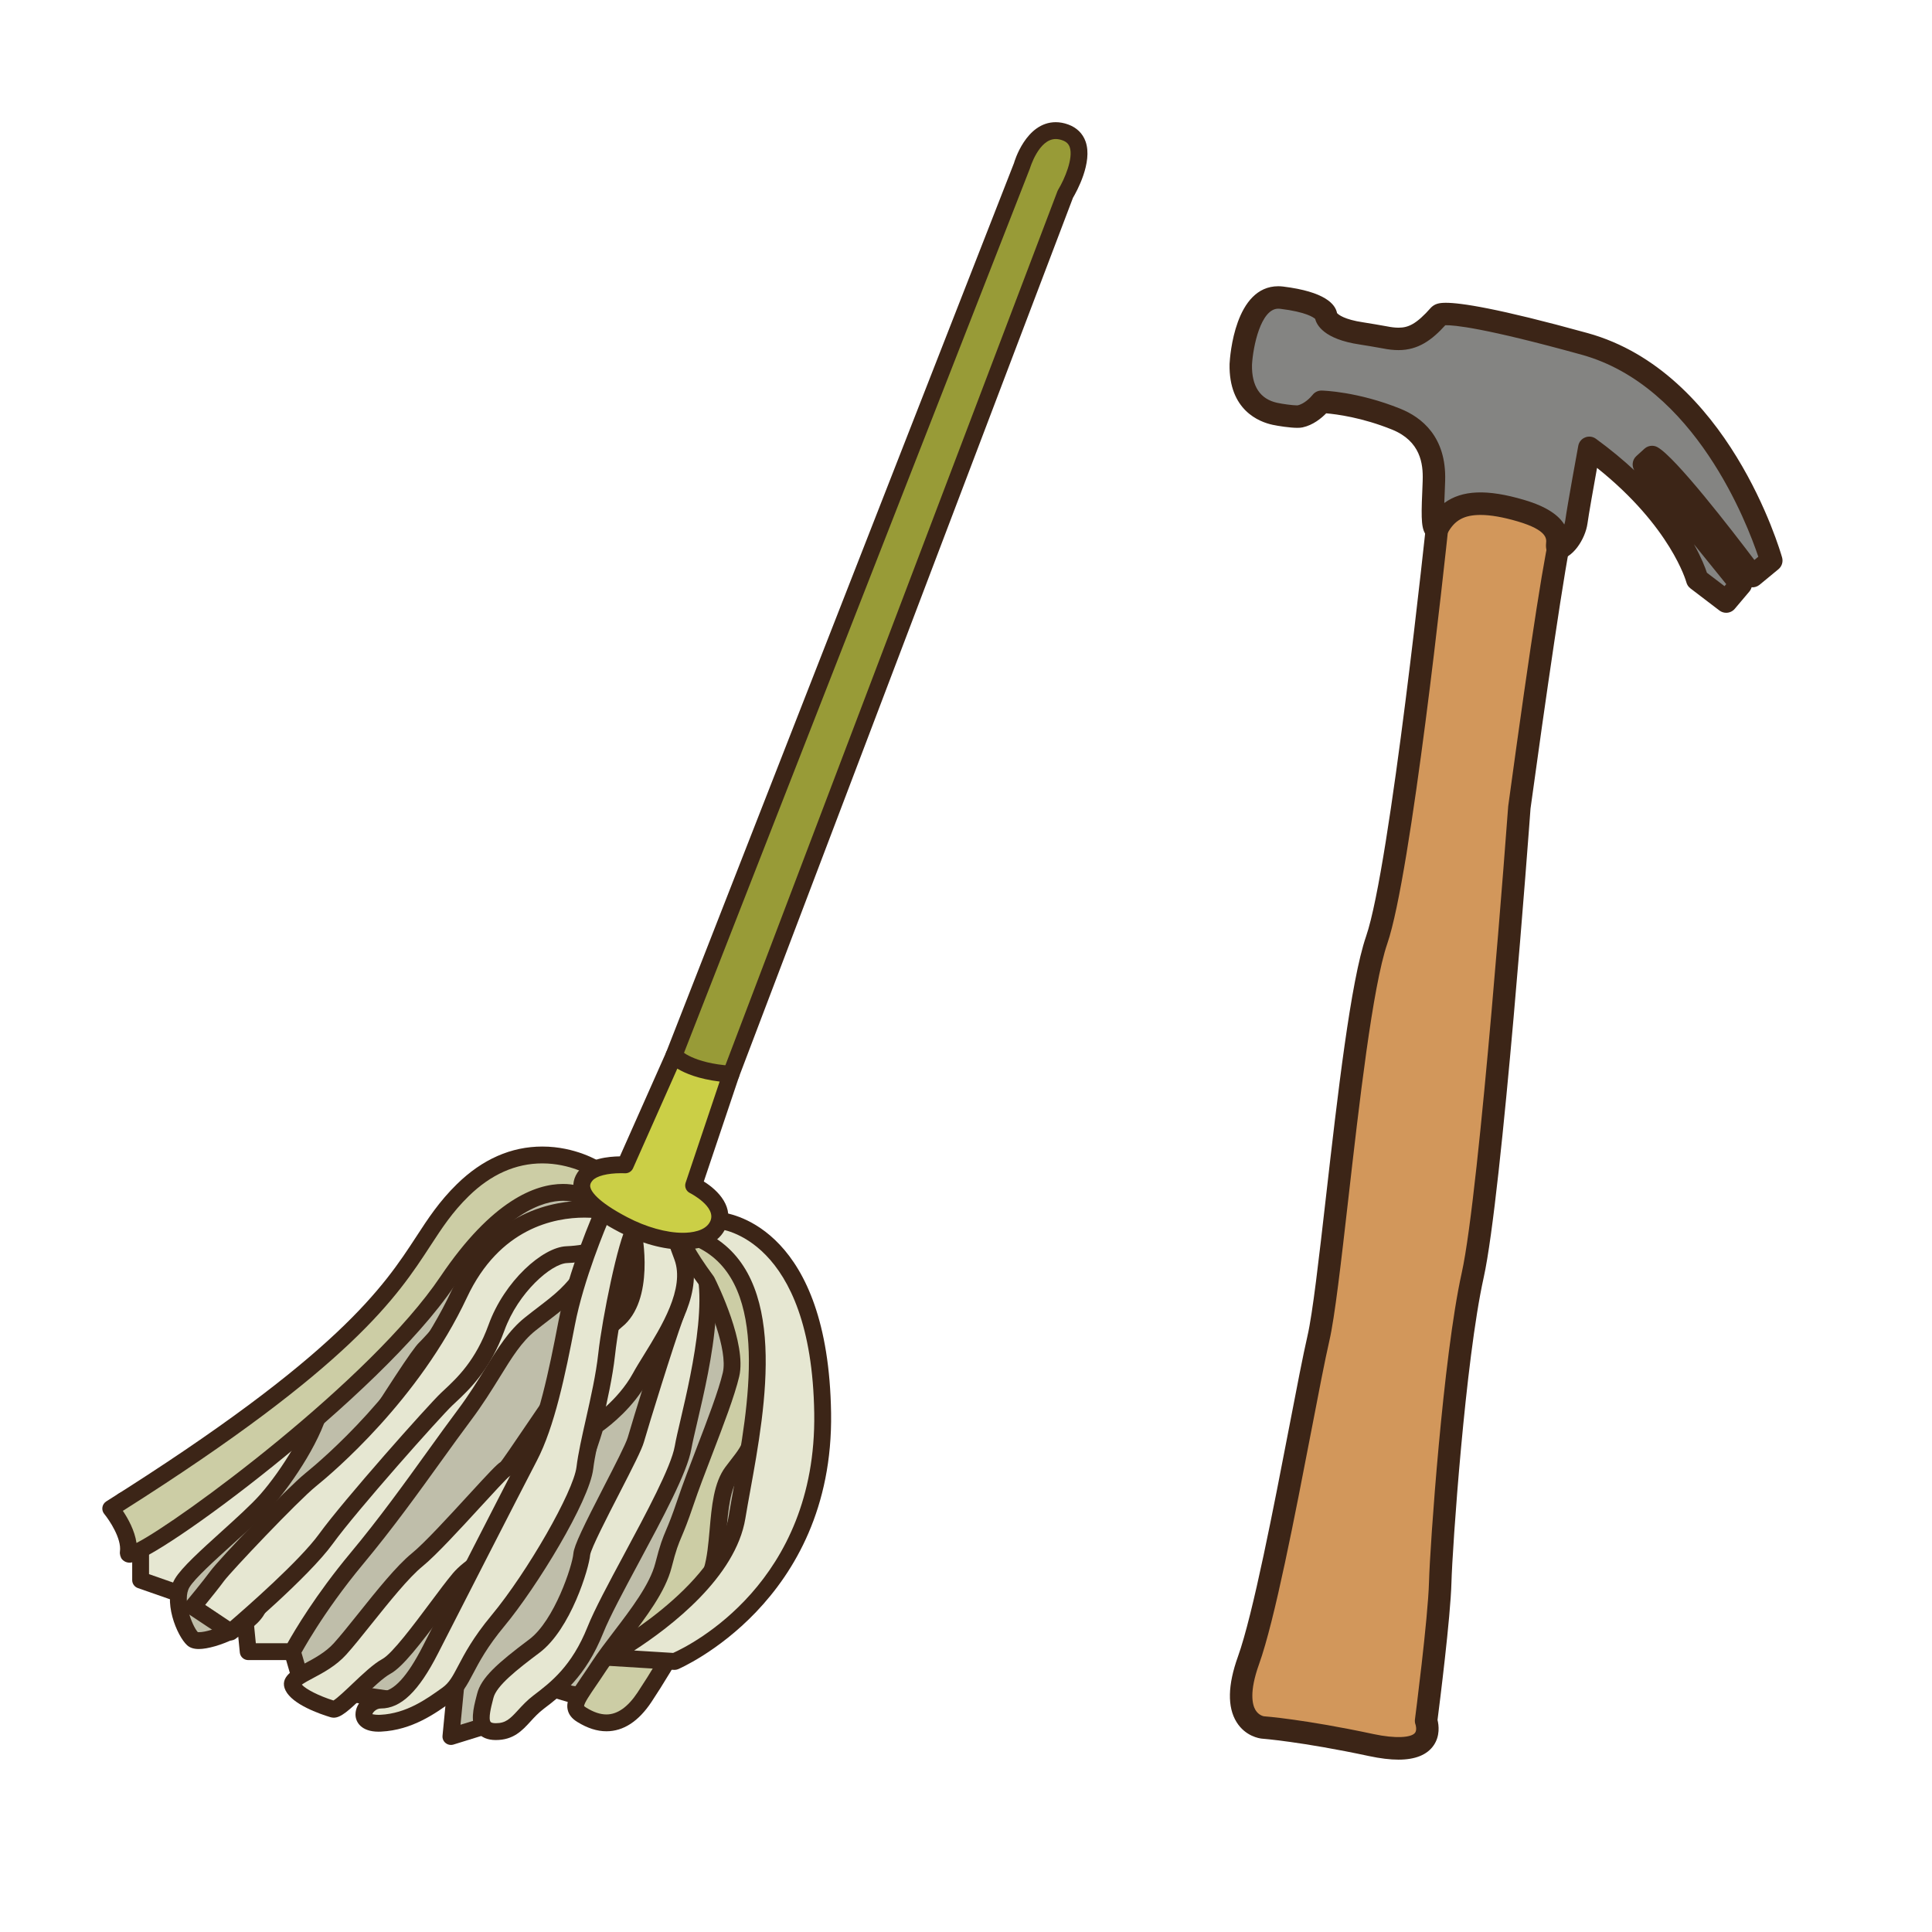 <?xml version="1.0" encoding="utf-8"?>
<!-- Generator: Adobe Illustrator 16.0.0, SVG Export Plug-In . SVG Version: 6.00 Build 0)  -->
<!DOCTYPE svg PUBLIC "-//W3C//DTD SVG 1.1//EN" "http://www.w3.org/Graphics/SVG/1.1/DTD/svg11.dtd">
<svg version="1.1" id="Layer_1" xmlns="http://www.w3.org/2000/svg" xmlns:xlink="http://www.w3.org/1999/xlink" x="0px" y="0px"
	 width="500px" height="500px" viewBox="0 0 500 500" enable-background="new 0 0 500 500" xml:space="preserve">
<g id="Layer_1_copy_49">
	<g>
		<g>
			<g>
				<path fill="#BFBEAA" d="M75.686,427.447l1.829,6.312l14.046,4.67l12.061,1.722l14.33-3.733l-1.258,12.997l11.435-3.546
					l9.442-10.436l10.165,2.996l7.44,1.001l15.609-16.164l27.592-18.327l4.179-53.551l-4.357-20.513l-21.963-17.351l-31.77-0.59
					l-45.745,50.679C98.721,363.615,71.526,403.664,75.686,427.447z"/>
				<path fill="#3C2517" d="M116.693,451.587c-0.496,0-0.982-0.171-1.374-0.491c-0.567-0.453-0.865-1.172-0.794-1.89l0.955-9.889
					l-11.306,2.938c-0.278,0.076-0.567,0.096-0.855,0.048l-12.065-1.72c-0.128-0.019-0.255-0.047-0.379-0.085l-14.05-4.67
					c-0.678-0.229-1.201-0.775-1.399-1.456l-1.834-6.323c-4.312-24.596,22.197-63.991,23.328-65.655
					c0.056-0.086,0.117-0.162,0.185-0.236l45.745-50.682c0.421-0.47,1.024-0.729,1.654-0.721l31.77,0.594
					c0.478,0.008,0.935,0.172,1.308,0.467l21.964,17.349c0.398,0.313,0.676,0.763,0.785,1.258l4.353,20.513
					c0.043,0.203,0.061,0.412,0.043,0.623l-4.173,53.551c-0.053,0.662-0.411,1.275-0.969,1.646L172.19,424.96l-15.446,15.984
					c-0.487,0.491-1.172,0.746-1.857,0.642l-7.443-1.001c-0.109-0.01-0.218-0.039-0.326-0.066l-8.853-2.607l-8.517,9.422
					c-0.265,0.285-0.601,0.504-0.974,0.617l-11.438,3.545C117.124,451.559,116.907,451.587,116.693,451.587z M117.951,434.243
					c0.511,0,1.013,0.179,1.413,0.521c0.54,0.463,0.824,1.152,0.756,1.861l-0.944,9.736l7.742-2.393l9.037-10
					c0.557-0.625,1.425-0.861,2.229-0.625l10.005,2.949l6.186,0.832l14.848-15.368c0.108-0.114,0.229-0.21,0.357-0.304
					l26.713-17.743l4.064-52.179l-4.13-19.436l-20.767-16.404l-30.041-0.562l-44.976,49.836c-1.623,2.43-26.46,40.098-22.613,62.104
					l1.456,4.988l12.773,4.244l11.438,1.638l13.9-3.633C117.583,434.26,117.767,434.243,117.951,434.243z"/>
			</g>
			<g>
				<path fill="#E6E7D2" d="M31.892,388.37l4.5,12.81v7.75l9.873,3.45l17.217,7.468l0.751,7.601h11.453
					c0,0,5.794-11.068,16.683-24.144c10.895-13.072,20.148-26.861,27.777-37.033c7.622-10.162,10.708-18.512,17.06-23.597
					c6.353-5.081,9.804-6.896,14.521-13.796c4.72-6.896,12.439-10.874-3.444-13.129c-15.892-2.255-33.401,8.229-33.401,8.229
					L66.413,373.17C66.413,373.17,38.758,386.318,31.892,388.37z"/>
				<path fill="#3C2517" d="M75.686,429.63H64.232c-1.12,0-2.059-0.861-2.168-1.968l-0.624-6.331l-16.046-6.949l-9.722-3.393
					c-0.875-0.312-1.46-1.136-1.46-2.062v-7.373l-4.377-12.468c-0.198-0.558-0.156-1.182,0.114-1.711
					c0.268-0.53,0.746-0.927,1.317-1.096c6.219-1.854,30.653-13.396,33.864-14.919l48.192-48.913
					c0.127-0.132,0.28-0.245,0.436-0.339c0.601-0.364,14.968-8.857,29.859-8.857c1.711,0,3.376,0.114,4.968,0.34
					c7.042,0.998,10.162,2.373,11.136,4.902c1.048,2.755-1.102,5.316-3.384,8.027c-0.955,1.141-1.942,2.312-2.812,3.588
					c-3.96,5.791-7.109,8.201-11.466,11.543c-1.073,0.82-2.222,1.705-3.492,2.721c-3.569,2.852-6.065,6.887-9.217,12.001
					c-2.075,3.347-4.415,7.134-7.469,11.21c-2.373,3.164-4.905,6.682-7.594,10.415c-5.956,8.281-12.709,17.647-20.248,26.703
					c-10.596,12.715-16.371,23.642-16.428,23.754C77.24,429.175,76.498,429.63,75.686,429.63z M66.209,425.272h8.186
					c1.792-3.214,7.302-12.563,16.302-23.365c7.438-8.925,14.14-18.234,20.053-26.449c2.712-3.761,5.26-7.308,7.651-10.492
					c2.935-3.913,5.223-7.61,7.24-10.883c3.247-5.251,6.05-9.787,10.204-13.108c1.296-1.037,2.472-1.938,3.564-2.774
					c4.182-3.209,6.951-5.332,10.521-10.55c0.993-1.45,2.098-2.767,3.071-3.928c1.04-1.232,2.614-3.109,2.628-3.757
					c-0.043,0-0.931-1.102-7.656-2.062c-1.385-0.193-2.851-0.293-4.354-0.293c-12.704,0-25.536,7.048-27.396,8.105l-48.261,48.984
					c-0.179,0.18-0.387,0.33-0.614,0.434c-1.04,0.501-23.546,11.184-32.678,14.577l3.776,10.747
					c0.085,0.236,0.123,0.475,0.123,0.721v6.209l8.413,2.938l17.364,7.518c0.728,0.311,1.225,1.002,1.305,1.786L66.209,425.272z"/>
			</g>
			<g>
				<path fill="#E6E7D2" d="M171.491,320.65c0,0,6.011,12.406,3.289,19.847c-2.724,7.442-9.037,27.958-10.238,32.125
					c-1.196,4.178-13.711,26.202-13.988,29.625c-0.28,3.421-4.996,18.3-12.261,23.744c-7.26,5.454-11.797,9.265-12.704,12.894
					c-0.908,3.63-2.723,9.254,2.723,9.254s6.532-4.169,11.074-7.619c4.535-3.449,10.344-7.808,14.702-18.696
					c4.357-10.898,21.056-37.763,22.69-47.195c1.631-9.442,12.524-44.358,1.631-53.405
					C167.521,312.18,173.466,316.052,171.491,320.65z"/>
				<path fill="#3C2517" d="M128.312,450.321c-2.136,0-3.744-0.682-4.783-2.022c-1.956-2.523-1.001-6.247-0.232-9.244l0.18-0.699
					c1.035-4.15,5.186-7.854,13.514-14.104c6.488-4.867,11.144-19.074,11.395-22.185c0.175-2.099,2.685-7.184,7.982-17.485
					c2.632-5.106,5.611-10.909,6.088-12.554c1.304-4.547,7.581-24.899,10.283-32.278c1.971-5.397-1.645-14.931-3.208-18.149
					c-0.275-0.565-0.289-1.229-0.043-1.809c0.449-1.036,0.236-2.076,0.076-2.837c-0.146-0.699-0.346-1.659,0.373-2.546
					c0.416-0.512,1.104-0.838,1.762-0.838c1.04,0,1.509,0.396,4.112,2.613c0.973,0.832,2.273,1.934,3.99,3.365
					c10.043,8.338,4.145,33.555,0.623,48.629c-0.657,2.809-1.225,5.238-1.503,6.817c-1.04,6.039-7.425,17.911-13.593,29.396
					c-3.871,7.213-7.529,14.019-9.216,18.233c-4.547,11.372-10.767,16.098-15.309,19.548c-1.465,1.114-2.5,2.24-3.502,3.338
					C135.135,447.873,132.897,450.321,128.312,450.321z M173.835,320.537c1.351,3.044,5.596,13.588,2.99,20.71
					c-2.67,7.294-8.89,27.462-10.188,31.979c-0.554,1.928-2.779,6.322-6.395,13.347c-2.912,5.663-7.308,14.208-7.516,15.862
					c-0.277,3.363-4.999,19.207-13.124,25.304c-5.828,4.367-11.122,8.547-11.9,11.675l-0.184,0.729
					c-0.389,1.501-1.197,4.649-0.544,5.491c0.155,0.208,0.656,0.331,1.337,0.331c2.551,0,3.677-1.105,5.775-3.395
					c1.083-1.183,2.306-2.515,3.979-3.79c4.465-3.395,9.901-7.524,14-17.771c1.776-4.44,5.491-11.353,9.424-18.676
					c5.729-10.664,12.217-22.744,13.143-28.084c0.293-1.692,0.847-4.063,1.551-7.062c2.854-12.229,8.806-37.67,0.836-44.289
					c-1.246-1.033-2.278-1.902-3.12-2.616C173.878,320.366,173.856,320.452,173.835,320.537z"/>
			</g>
			<g>
				<path fill="#E6E7D2" d="M163.877,318.793c0,0,3.474,16.801-4.339,22.975c-7.812,6.172-27.053,37.396-28.868,38.481
					c-1.813,1.089-16.881,18.698-22.69,23.414c-5.809,4.728-14.883,17.431-19.968,23.055c-5.082,5.633-13.611,6.9-12.161,9.802
					c1.45,2.911,8.53,5.268,10.346,5.813c1.815,0.538,9.438-8.715,13.796-11.078c4.357-2.353,13.979-16.873,18.882-22.687
					c4.9-5.813,18.204-10.653,23.956-15.614c5.757-4.953,11.258-23.962,11.258-23.962s7.439-4.897,11.618-12.521
					c4.172-7.623,14.703-20.877,10.888-31.223c-3.809-10.346-3.809-10.346-3.809-10.346S163.11,309.973,163.877,318.793z"/>
				<path fill="#3C2517" d="M86.367,444.538L86.367,444.538c-0.214,0-0.592-0.057-0.795-0.114c-2.902-0.88-9.854-3.29-11.669-6.929
					c-1.715-3.434,2.014-5.417,5.011-7.017c2.381-1.273,5.344-2.853,7.48-5.217c1.73-1.917,3.982-4.734,6.376-7.722
					c4.626-5.785,9.872-12.347,13.838-15.56c3.205-2.609,9.557-9.527,14.651-15.086c5.364-5.842,7.33-7.939,8.29-8.519
					c0.486-0.509,3.53-4.989,6.479-9.338c7.108-10.457,16.84-24.777,22.161-28.981c5.524-4.365,4.438-16.516,3.554-20.824
					c-0.26-2.805,0.251-4.785,1.479-6.121c0.737-0.805,2.104-1.762,4.434-1.762c2.874,0,5.79,1.447,6.115,1.61
					c0.488,0.245,0.865,0.675,1.054,1.19l3.811,10.345c3.474,9.409-3.281,20.343-8.215,28.319c-1.062,1.722-2.045,3.31-2.808,4.703
					c-3.681,6.719-9.646,11.379-11.655,12.824c-1.189,3.961-6.109,19.443-11.701,24.266c-2.666,2.297-6.617,4.441-10.795,6.72
					c-5.118,2.78-10.413,5.653-12.927,8.641c-1.517,1.806-3.549,4.527-5.699,7.41c-6.098,8.177-10.658,14.094-13.806,15.796
					c-1.79,0.973-4.504,3.554-6.9,5.822C90.204,442.741,88.228,444.538,86.367,444.538z M78.11,435.983
					c1.119,1.236,4.45,2.919,8.19,4.102c1.015-0.614,3.283-2.771,4.829-4.244c2.719-2.581,5.525-5.247,7.827-6.494
					c2.553-1.381,8.233-9.009,12.387-14.566c2.194-2.939,4.265-5.718,5.861-7.616c3.044-3.611,8.704-6.693,14.174-9.663
					c3.97-2.163,7.722-4.194,10.028-6.188c4.311-3.715,9.107-17.811,10.587-22.922c0.147-0.492,0.464-0.928,0.894-1.211
					c0.07-0.048,7.053-4.717,10.904-11.752c0.793-1.451,1.814-3.104,2.926-4.896c4.461-7.217,10.572-17.104,7.835-24.523
					l-3.497-9.49c-0.893-0.363-2.259-0.809-3.398-0.809c-0.412,0-0.96,0.062-1.219,0.35c-0.171,0.182-0.544,0.799-0.393,2.553
					c0.112,0.481,3.606,17.945-5.157,24.869c-4.791,3.785-14.699,18.369-21.254,28.01c-5.964,8.781-6.918,10.076-7.845,10.636
					c-0.695,0.501-4.211,4.338-7.321,7.722c-5.193,5.664-11.659,12.705-15.114,15.512c-3.605,2.931-8.69,9.293-13.183,14.896
					c-2.428,3.044-4.729,5.918-6.545,7.933c-2.646,2.931-5.983,4.706-8.668,6.134C79.989,434.839,78.737,435.51,78.11,435.983z"/>
			</g>
			<g>
				<path fill="#CCCDA5" d="M182.923,331.582c0,0,8.139,16.178,6.262,24.165c-1.88,7.979-8.411,23.049-11.772,33.039
					c-3.355,9.981-3.54,7.798-5.719,16.334c-2.18,8.534-11.616,18.338-16.697,26.136c-5.086,7.809-7.973,10.352-4.442,12.525
					c3.534,2.184,10.028,4.818,16.239-4.538c6.215-9.356,15.117-25.011,17.454-32.743c2.334-7.732,0.864-19.643,5.217-25.521
					c4.353-5.877,6.191-6.172,7.826-22.509c1.631-16.338,6.537-24.69,0-29.954c-6.537-5.261-13.796-12.703-16.338-11.619
					C178.409,317.989,170.375,314.5,182.923,331.582z"/>
				<path fill="#3C2517" d="M156.942,448.052L156.942,448.052c-2.433,0-4.9-0.794-7.528-2.41c-1.413-0.868-2.234-1.919-2.505-3.204
					c-0.51-2.409,1.073-4.726,3.705-8.563c0.756-1.104,1.616-2.362,2.553-3.799c1.626-2.496,3.625-5.114,5.743-7.884
					c4.347-5.7,9.282-12.155,10.676-17.61c1.266-4.962,1.913-6.494,2.807-8.621c0.677-1.597,1.513-3.592,2.955-7.874
					c1.317-3.902,3.142-8.668,4.904-13.261c2.799-7.288,5.691-14.829,6.812-19.58c1.374-5.849-3.79-18.076-6.003-22.522
					c-7.085-9.668-7.854-13.031-6.8-15.313c0.986-2.127,3.342-2.293,4.745-2.392c0.368-0.023,0.926-0.062,1.101-0.127
					c0.426-0.181,0.908-0.275,1.413-0.275c2.803,0,6.238,2.861,12.075,7.922c1.678,1.445,3.394,2.939,5.062,4.281
					c5.554,4.476,4.385,10.64,2.77,19.171c-0.695,3.653-1.479,7.793-1.971,12.694c-1.433,14.326-3.002,16.842-6.74,21.623
					c-0.464,0.598-0.966,1.238-1.502,1.967c-2.259,3.055-2.747,8.563-3.215,13.886c-0.33,3.78-0.676,7.694-1.668,10.976
					c-2.529,8.375-11.887,24.528-17.725,33.32C165.262,445.49,161.338,448.052,156.942,448.052z M151.172,441.541
					c0.014,0,0.142,0.15,0.525,0.387c1.924,1.19,3.639,1.77,5.245,1.77c2.841,0,5.544-1.909,8.035-5.653
					c6.593-9.925,15.033-25.049,17.184-32.177c0.861-2.844,1.169-6.36,1.499-10.085c0.519-5.927,1.062-12.062,4.055-16.097
					c0.563-0.768,1.083-1.438,1.57-2.054c3.071-3.94,4.475-5.737,5.836-19.379c0.511-5.096,1.313-9.335,2.023-13.077
					c1.592-8.408,2.155-12.242-1.22-14.966c-1.71-1.374-3.469-2.899-5.18-4.384c-3.044-2.633-7.605-6.59-9.137-6.844
					c-0.746,0.272-1.535,0.33-2.301,0.383c-0.298,0.023-0.728,0.053-1.04,0.1c0.138,0.889,1.082,3.576,6.413,10.827
					c0.071,0.099,0.138,0.203,0.19,0.312c0.868,1.729,8.436,17.127,6.436,25.641c-1.186,5.035-4.135,12.712-6.984,20.143
					c-1.833,4.762-3.559,9.271-4.844,13.09c-1.495,4.435-2.363,6.514-3.069,8.178c-0.855,2.021-1.417,3.354-2.603,8.005
					c-1.612,6.313-6.608,12.856-11.438,19.171c-2.064,2.712-4.016,5.264-5.55,7.618c-0.958,1.466-1.837,2.751-2.612,3.884
					C152.766,438.44,151.129,440.821,151.172,441.541L151.172,441.541z"/>
			</g>
			<g>
				<path fill="#BFBEAA" d="M156.989,306.73c0,0-13.068-11.432-26.863,3.994c-13.796,15.433-45.745,45.202-47.017,52.465
					c-1.27,7.258-8.709,18.877-14.159,25.049c-5.445,6.173-19.057,16.882-21.779,21.418c-2.728,4.537,0.725,12.706,2.723,14.52
					c1.995,1.815,14.519-2.76,16.883-8.007c2.358-5.245,12.883-21.938,14.339-23.214c1.451-1.268,25.777-41.021,28.862-43.928
					c3.087-2.902,26.685-30.676,31.767-30.858C146.825,317.989,162.619,316.719,156.989,306.73z"/>
				<path fill="#3C2517" d="M51.463,426.766L51.463,426.766c-1.323,0-2.315-0.321-3.034-0.974
					c-2.59-2.354-6.551-11.551-3.124-17.252c1.696-2.845,6.688-7.354,11.972-12.136c3.811-3.44,7.745-7.006,10.043-9.604
					c5.691-6.456,12.534-17.628,13.649-23.991c0.907-5.205,12.028-16.867,30.239-35.451c6.626-6.76,12.884-13.145,17.298-18.084
					c5.216-5.836,10.979-8.793,17.132-8.793c7.425,0,12.572,4.428,12.789,4.615c0.185,0.16,0.34,0.354,0.464,0.568
					c2.178,3.863,1.53,6.645,0.608,8.292c-2.721,4.854-11.115,6.153-17.675,6.392c-3.475,0.657-19.818,18.735-25.188,24.68
					c-2.638,2.916-4.381,4.845-5.169,5.588c-1.593,1.498-11.4,16.959-17.889,27.188c-8.664,13.657-10.312,16.164-11.026,16.797
					c-1.438,1.457-11.543,17.469-13.792,22.469C66.242,422.663,55.896,426.766,51.463,426.766z M51.185,422.389
					c0.07,0.011,0.159,0.02,0.278,0.02c3.517,0,11.816-3.782,13.327-7.127c2.274-5.057,12.988-22.299,14.888-23.963
					c0.657-0.775,5.738-8.78,10.22-15.851c10.024-15.794,16.73-26.28,18.587-28.024c0.657-0.618,2.634-2.809,4.926-5.338
					c17.529-19.396,24.656-25.982,28.252-26.114c7.364-0.261,12.742-1.858,14.037-4.165c0.198-0.35,0.771-1.375-0.416-3.668
					c-1.011-0.766-4.739-3.327-9.646-3.327c-4.858,0-9.529,2.478-13.891,7.351c-4.475,5.004-10.77,11.428-17.43,18.229
					c-11.948,12.193-28.315,28.896-29.062,33.148c-1.428,8.164-9.438,20.188-14.671,26.114c-2.457,2.79-6.489,6.438-10.389,9.964
					c-4.589,4.158-9.791,8.856-11.163,11.146C47.092,414.023,49.699,420.717,51.185,422.389z"/>
			</g>
			<g>
				<path fill="#CCCDA5" d="M154.088,302.507c0,0-17.426-11.022-34.308,5.495c-16.883,16.518-8.896,30.678-91.125,82.409
					c0,0,5.265,6.36,4.535,11.438c-0.727,5.084,62.265-40.117,82.598-70.25c17.349-25.711,31.159-24.449,36.087-21.479
					c4.936,2.967,10.38-2.119,10.38-2.119L154.088,302.507z"/>
				<path fill="#3C2517" d="M33.587,404.42c-1.071,0-1.699-0.539-1.984-0.859c-0.416-0.475-0.657-1.391-0.565-2.014
					c0.481-3.376-2.771-8.177-4.062-9.747c-0.396-0.481-0.571-1.114-0.473-1.729c0.1-0.623,0.459-1.161,0.988-1.504
					c60.287-37.92,71.82-55.621,80.247-68.535c3.044-4.676,5.927-9.09,10.516-13.584c6.594-6.451,14.033-9.723,22.104-9.723
					c8.568,0,14.638,3.781,14.894,3.942l8.222,5.528c0.549,0.373,0.898,0.974,0.955,1.637c0.053,0.661-0.202,1.314-0.686,1.762
					c-0.16,0.151-3.946,3.635-8.513,3.635l0,0c-1.602,0-3.107-0.42-4.475-1.244c-0.76-0.457-2.43-1.223-5.042-1.223
					c-4.943,0-15.172,2.863-28.126,22.057C98.399,361.26,40.092,404.42,33.587,404.42z M31.797,391.007
					c1.314,1.957,3.071,5.085,3.53,8.308c11.165-5.707,60.501-42.021,78.654-68.935c13.37-19.815,24.637-23.976,31.732-23.976
					c2.717,0,5.302,0.656,7.287,1.849c1.654,0.991,3.8,0.567,5.379-0.231l-5.511-3.707l0,0c0,0-5.265-3.229-12.511-3.229
					c-6.896,0-13.309,2.854-19.056,8.478c-4.254,4.16-6.878,8.187-9.917,12.848C102.837,335.523,91.158,353.432,31.797,391.007z"/>
			</g>
			<g>
				<path fill="#E6E7D2" d="M155.176,313.201c0,0-24.143-4.29-36.302,21.671c-12.166,25.953-33.765,44.291-38.486,48.103
					c-4.716,3.81-22.148,22.146-24.141,24.867c-2,2.723-6.354,7.989-6.354,7.989l9.802,6.531c0,0,18.514-15.607,24.686-24.144
					c6.173-8.525,27.775-32.857,31.222-36.117c3.45-3.272,9.078-7.99,12.889-18.521c3.813-10.524,12.982-18.663,18.153-18.877
					c5.17-0.216,11.253-1.636,12.346-4.356C160.077,317.625,159.897,312.223,155.176,313.201z"/>
				<path fill="#3C2517" d="M59.695,424.544c-0.42,0-0.842-0.124-1.209-0.369l-9.803-6.53c-0.516-0.351-0.855-0.89-0.945-1.494
					c-0.095-0.613,0.086-1.237,0.473-1.711c0.049-0.047,4.344-5.246,6.277-7.883c2.26-3.072,19.724-21.392,24.532-25.274
					c4.218-3.413,25.867-21.707,37.877-47.337c9.807-20.928,27.3-23.188,34.363-23.188c1.863,0,3.233,0.147,3.881,0.237
					c2.322-0.358,4.272,0.426,5.437,2.146c1.568,2.321,1.328,5.785,0.434,8.016c-1.938,4.84-11.418,5.605-14.278,5.725
					c-4.035,0.17-12.617,7.566-16.191,17.445c-3.72,10.261-9.104,15.298-12.671,18.637l-0.77,0.719
					c-3.258,3.092-24.761,27.252-30.958,35.815c-6.252,8.649-24.283,23.885-25.043,24.528
					C60.697,424.364,60.192,424.544,59.695,424.544z M53.104,415.348l6.432,4.291c4.222-3.64,18.05-15.738,23.082-22.695
					c6.292-8.696,28.171-33.282,31.487-36.43l0.789-0.74c3.46-3.231,8.189-7.656,11.551-16.93
					c4.098-11.318,13.995-20.062,20.11-20.316c6.034-0.25,9.986-1.93,10.412-2.987c0.519-1.306,0.524-3.188,0.004-3.96
					c-0.16-0.232-0.533-0.422-1.352-0.246c-0.274,0.062-0.552,0.062-0.818,0.009c-0.014,0-1.37-0.228-3.54-0.228
					c-7.74,0-21.985,2.685-30.417,20.678c-12.416,26.498-34.739,45.365-39.09,48.872c-4.718,3.819-22.02,22.108-23.75,24.463
					C56.732,410.866,54.567,413.55,53.104,415.348z"/>
			</g>
			<g>
				<path fill="#E6E7D2" d="M156.025,313.811c0,0-6.839,15.434-9.381,28.685c-2.543,13.252-5.266,26.139-9.624,34.483
					c-4.351,8.356-20.875,40.666-25.592,49.921c-4.721,9.262-8.716,13.071-12.888,13.071c-4.173,0-7.26,6.354,0,5.993
					c7.259-0.369,12.709-4.178,17.247-7.449c4.536-3.26,4.173-8.347,13.068-19.056c8.893-10.71,21.602-32.12,22.51-39.568
					c0.907-7.447,4.536-19.414,5.623-29.314c1.093-9.896,5.228-29.26,7.151-32.284C166.069,315.268,160.691,309.091,156.025,313.811
					z"/>
				<path fill="#3C2517" d="M97.96,448.157L97.96,448.157c-4.4,0-5.96-2.411-5.96-4.461c0-3.093,3.12-5.899,6.541-5.899
					c3.289,0,6.872-3.884,10.946-11.881c4.476-8.781,21.212-41.516,25.606-49.938c4.249-8.146,6.98-21.209,9.41-33.894
					c2.562-13.343,9.249-28.519,9.533-29.157c0.108-0.24,0.254-0.463,0.443-0.646c1.929-1.956,3.89-2.368,5.189-2.368
					c2.49,0,4.93,1.519,6.225,3.866c1.069,1.957,1.105,4.084,0.085,5.682c-1.512,2.381-5.639,20.588-6.82,31.357
					c-0.614,5.554-2.018,11.804-3.262,17.324c-1.015,4.508-1.975,8.763-2.371,12.015c-1.025,8.411-14.647,30.644-22.993,40.692
					c-4.467,5.38-6.475,9.207-8.092,12.27c-1.555,2.958-2.779,5.293-5.383,7.165c-4.362,3.147-10.347,7.448-18.408,7.854
					C98.409,448.147,98.182,448.157,97.96,448.157z M96.382,443.629c0.127,0,0.585,0.17,1.578,0.17l0.471-0.011
					c6.778-0.34,11.939-4.055,16.086-7.032c1.767-1.274,2.632-2.93,4.072-5.661c1.617-3.081,3.833-7.297,8.588-13.026
					c9.307-11.199,21.245-32.041,22.024-38.44c0.422-3.47,1.403-7.827,2.448-12.45c1.276-5.662,2.59-11.523,3.177-16.837
					c1.026-9.306,5.185-29.614,7.476-33.217c0.119-0.188,0.076-0.688-0.227-1.246c-0.694-1.258-2.543-2.284-4.225-0.795
					c-1.063,2.467-6.824,16.126-9.065,27.821c-2.495,12.998-5.308,26.418-9.83,35.086c-4.386,8.414-21.113,41.119-25.588,49.899
					c-5.024,9.859-9.595,14.266-14.826,14.266c-1.201,0-2.085,1.049-2.179,1.475C96.366,443.629,96.372,443.629,96.382,443.629z"/>
			</g>
			<g>
				<path fill="#E6E7D2" d="M186.161,315.885c0,0,26.013,1.739,26.74,49.846c0.729,48.104-38.3,64.259-38.3,64.259l-17.612-1.086
					c0,0,30.5-16.345,33.764-36.308c3.273-19.975,13.434-59.785-8.53-71.375c-21.961-11.582-5.444-8.496-5.444-8.496
					L186.161,315.885z"/>
				<path fill="#3C2517" d="M174.602,432.163c-0.049,0-0.092,0-0.139,0l-17.605-1.087c-0.974-0.065-1.786-0.766-1.994-1.711
					c-0.208-0.953,0.24-1.929,1.096-2.381c0.298-0.161,29.592-16.08,32.646-34.739c0.358-2.183,0.793-4.603,1.267-7.19
					c3.786-20.836,9.499-52.318-8.663-61.904c-11.297-5.955-13.068-8.237-12.487-10.586c0.393-1.586,1.867-2.393,4.382-2.393
					c1.862,0,3.988,0.395,4.074,0.411c0.098,0.019,0.198,0.043,0.298,0.075l9.144,3.083c3.232,0.364,27.749,4.673,28.462,51.952
					c0.737,49.02-39.242,66.14-39.648,66.309C175.167,432.106,174.883,432.163,174.602,432.163z M164.122,427.153l10.09,0.624
					c4.442-1.993,37.173-18.215,36.511-62.018c-0.685-45.568-24.466-47.686-24.703-47.699c-0.19-0.015-0.373-0.053-0.548-0.108
					l-9.232-3.11c-0.185-0.033-0.515-0.086-0.931-0.143c1.513,1.025,3.97,2.511,7.931,4.6c20.99,11.068,14.932,44.448,10.918,66.528
					c-0.464,2.571-0.902,4.962-1.253,7.118C190.404,408.21,173.462,421.114,164.122,427.153z"/>
			</g>
			<g>
				<path fill="#989B37" d="M174.417,273.152L264.455,42.98c0,0,3.266-11.617,11.253-8.716c7.987,2.907,0,15.975,0,15.975
					l-86.523,227.752l-11.772,10.407L174.417,273.152z"/>
				<path fill="#3C2517" d="M177.412,290.576c-0.231,0-0.468-0.036-0.694-0.112c-0.742-0.249-1.291-0.879-1.441-1.646l-2.996-15.245
					c-0.082-0.406-0.043-0.828,0.108-1.216l90.039-230.171c0.053-0.236,3.049-10.563,10.79-10.563c1.058,0,2.146,0.198,3.232,0.596
					c2.217,0.803,3.771,2.335,4.504,4.419c1.896,5.411-2.388,13.054-3.274,14.557l-86.458,227.571
					c-0.127,0.332-0.331,0.625-0.6,0.856l-11.77,10.407C178.452,290.387,177.937,290.576,177.412,290.576z M176.676,273.355
					l2.146,10.894l8.521-7.534l86.329-227.25c0.049-0.119,0.109-0.246,0.176-0.358c1.687-2.766,3.983-8.205,2.992-11.032
					c-0.299-0.856-0.881-1.399-1.872-1.758c-0.614-0.223-1.2-0.335-1.749-0.335c-4.404,0-6.645,7.509-6.67,7.59L176.676,273.355z"/>
			</g>
			<g>
				<path fill="#CBCF46" d="M174.417,273.152c0,0,3.392,4.115,14.768,4.839l-9.683,28.803c0,0,8.956,4.356,6.29,10.167
					c-2.661,5.809-13.796,5.562-24.443,0c-10.649-5.568-12.347-9.682-9.68-12.83c2.66-3.146,10.167-2.658,10.167-2.658
					L174.417,273.152z"/>
				<path fill="#3C2517" d="M176.708,323.4c-4.986,0-10.8-1.603-16.371-4.508c-7.393-3.867-11.154-7.312-11.85-10.854
					c-0.255-1.305-0.198-3.283,1.518-5.316c2.458-2.9,7.453-3.422,10.426-3.457l11.995-26.998c0.308-0.69,0.951-1.172,1.697-1.275
					c0.76-0.104,1.497,0.188,1.975,0.775l0,0c0,0,3.186,3.41,13.225,4.055c0.677,0.043,1.291,0.396,1.668,0.959
					c0.379,0.558,0.474,1.267,0.26,1.906l-9.106,27.08c3.808,2.361,8.062,6.797,5.629,12.099
					C186.137,321.436,182.204,323.4,176.708,323.4z M160.747,303.622c-3.573,0-6.418,0.735-7.416,1.919
					c-0.642,0.756-0.642,1.286-0.565,1.659c0.183,0.944,1.487,3.591,9.593,7.825c4.883,2.558,10.114,4.022,14.35,4.022
					c2.141,0,5.912-0.394,7.109-2.996c1.715-3.743-5.2-7.27-5.275-7.303c-0.979-0.481-1.451-1.615-1.106-2.651l8.806-26.191
					c-5.449-0.666-8.901-2.113-10.956-3.348l-11.461,25.795c-0.373,0.832-1.225,1.34-2.132,1.287
					C161.665,303.641,161.306,303.622,160.747,303.622z"/>
			</g>
		</g>
		<g>
			<g>
				<path fill="#D2975B" d="M372.189,133.908c0,0,18.221-21.594,22.453-19.004c4.227,2.581,11.301,19.893,9.651,22.44
					c-1.658,2.548-11.072,71.513-11.072,71.513s-7.321,99.771-12.087,121.177c-4.753,21.399-8.151,69.804-8.407,79.455
					c-0.255,9.642-3.657,35.861-3.657,35.861s3.794,10.104-14.17,6.276c-17.97-3.829-28.19-4.566-28.19-4.566
					s-9.448-1.077-3.601-17.345c5.839-16.268,14.562-68.067,18.09-83.331c3.525-15.271,8.648-84.41,15.092-103.13
					C362.727,224.533,372.189,133.908,372.189,133.908z"/>
				<path fill="#3C2517" d="M361.929,455.396c-2.174,0-4.738-0.312-7.633-0.927c-17.521-3.742-27.695-4.51-27.795-4.518
					c-0.525-0.058-4.173-0.567-6.48-4.272c-2.408-3.884-2.292-9.585,0.353-16.947c3.917-10.899,9.348-39.086,13.316-59.664
					c1.905-9.898,3.555-18.443,4.684-23.336c1.343-5.818,2.947-19.865,4.803-36.127c2.979-26.065,6.349-55.604,10.369-67.297
					c6.258-18.196,15.658-107.8,15.758-108.704c0.059-0.576,0.293-1.125,0.667-1.574c5.138-6.087,17.747-20.247,23.829-20.247
					c0.869,0,1.662,0.213,2.358,0.638c4.471,2.732,9.568,14.826,10.855,20.498c0.62,2.727,0.581,4.48-0.146,5.776
					c-1.375,4.021-7.316,45.277-10.768,70.553c-0.283,3.904-7.373,100.049-12.128,121.413c-4.738,21.348-8.105,69.948-8.337,78.901
					c-0.234,8.979-3.081,31.485-3.604,35.561c0.335,1.351,0.698,4.121-1.013,6.598C369.324,454.158,366.267,455.396,361.929,455.396
					z M374.983,135.103c-1.055,10.01-9.747,91.06-15.947,109.096c-3.814,11.092-7.298,41.572-10.089,66.062
					c-1.878,16.438-3.499,30.641-4.917,36.773c-1.105,4.788-2.746,13.289-4.636,23.129c-4.229,21.92-9.485,49.21-13.556,60.534
					c-2.599,7.241-1.702,10.511-0.939,11.825c0.83,1.417,2.149,1.645,2.206,1.652c0.24,0.011,10.445,0.774,28.399,4.611
					c5.591,1.193,9.812,0.956,10.738-0.377c0.505-0.737,0.114-2.031,0.107-2.041c-0.171-0.445-0.222-0.928-0.16-1.399
					c0.032-0.255,3.39-26.175,3.636-35.562c0.233-9.055,3.65-58.294,8.473-80.008c4.667-20.954,11.948-119.762,12.024-120.758
					c6.003-43.997,9.798-68.271,11.31-72.392c0.346-2.95-5.114-15.966-8.134-18.598
					C390.797,118.471,382.611,126.161,374.983,135.103z"/>
			</g>
			<g>
				<path fill="#848482" d="M321.113,94.24c0,0,0.992-18.396,10.582-17.204c11.611,1.427,11.498,4.778,11.498,4.778
					s0.486,3.194,9.165,4.476c0.979,0.146,5.122,0.837,5.964,1.007c5.979,1.209,9.222-0.123,14.245-5.823
					c0,0,2.358-2.202,37.535,7.524c35.173,9.732,48.308,56.077,48.308,56.077l-4.873,4.017c0,0-20.951-28.04-25.993-30.819
					l-2.113,1.914l25.078,31.033l-3.768,4.461l-7.501-5.719c0,0-4.291-16.811-27.937-34.062c0,0-2.842,15.479-3.334,19.127
					c-0.489,3.653-3.529,7.074-4.755,6.772c-1.229-0.292,3.435-5.789-9.593-9.636c-13.021-3.848-18.536-1.163-21.544,4.437
					c-1.96,1.781-1.059-8.091-0.995-11.901c0.033-2.159,0.925-11.9-9.731-16.215c-10.657-4.311-19.367-4.504-19.367-4.504
					s-2.362,3.128-5.482,3.786c-1.04,0.222-4.702-0.274-6.536-0.666C326.326,106.32,320.929,103.583,321.113,94.24z"/>
				<path fill="#3C2517" d="M446.737,158.588c-0.61,0-1.234-0.194-1.761-0.596l-7.494-5.719c-0.521-0.397-0.895-0.955-1.055-1.588
					c-0.038-0.142-3.966-14.311-23.115-29.6c-0.875,4.849-2.156,12.047-2.464,14.335c-0.57,4.215-4.03,9.306-7.477,9.306
					c-0.231,0-0.619-0.047-0.841-0.099c-0.826-0.204-2.718-1.002-2.401-4.098c0.104-1.078,0.33-3.318-7.33-5.582
					c-3.786-1.115-7.022-1.682-9.624-1.682c-4.267,0-6.743,1.366-8.54,4.712c-0.154,0.293-0.358,0.552-0.604,0.78
					c-0.879,0.794-1.776,0.964-2.377,0.964c-0.894,0-1.734-0.364-2.363-1.021c-1.422-1.49-1.544-4.013-1.215-11.339
					c0.048-1.044,0.089-1.99,0.104-2.708l0.011-0.435c0.128-4.173-0.555-10.053-7.928-13.04c-7.712-3.12-14.339-3.979-17.047-4.211
					c-1.224,1.253-3.394,3.062-6.115,3.64c-0.378,0.08-0.805,0.118-1.347,0.118c-1.872,0-4.926-0.468-6.398-0.784
					c-3.428-0.733-11.388-3.739-11.146-15.757c0.114-2.146,1.408-20.105,12.605-20.105c0.399,0,0.812,0.028,1.237,0.076
					c10.885,1.338,13.536,4.58,13.972,6.867c0.358,0.401,1.865,1.673,6.757,2.396c1.009,0.152,5.252,0.86,6.113,1.035
					c1.171,0.236,2.163,0.35,3.032,0.35c2.486,0,4.571-0.832,8.461-5.246c0.953-0.913,1.998-1.196,3.789-1.196
					c3.807,0,13.257,1.361,36.694,7.84c36.331,10.049,49.782,56.125,50.335,58.081c0.312,1.111-0.057,2.302-0.951,3.034
					l-4.871,4.018c-0.582,0.481-1.328,0.722-2.073,0.656c-0.109,0.397-0.304,0.774-0.584,1.106l-3.771,4.462
					C448.386,158.233,447.569,158.588,446.737,158.588z M441.745,148.223l4.557,3.474l0.443-0.521l-8.353-10.327
					C440.304,144.276,441.297,146.866,441.745,148.223z M427.544,115.366c0.478,0,0.958,0.118,1.399,0.359
					c4.689,2.589,19.264,21.485,25.089,29.194l1.018-0.837c-2.821-8.44-16.386-44.167-45.723-52.281
					c-25.44-7.038-33.107-7.69-35.284-7.633c-3.455,3.823-7.005,6.442-12.114,6.442c-1.262,0-2.627-0.151-4.182-0.463
					c-0.818-0.166-4.859-0.842-5.82-0.984c-9.348-1.38-11.189-5.113-11.55-6.621c-0.406-0.383-2.331-1.801-9.036-2.623
					c-0.185-0.019-0.354-0.033-0.523-0.033c-4.527,0-6.535,9.778-6.803,14.515c-0.107,5.553,2.101,8.904,6.562,9.858
					c1.413,0.302,3.979,0.657,5.181,0.657c1.79-0.341,3.462-2.108,3.923-2.699c0.562-0.732,1.44-1.163,2.372-1.138
					c0.378,0.004,9.367,0.254,20.396,4.716c5.462,2.212,11.903,7.236,11.555,18.598l-0.01,0.35c-0.015,0.77-0.058,1.773-0.108,2.878
					c-0.034,0.68-0.069,1.593-0.104,2.557c4.6-3.37,11.097-3.63,20.668-0.799c6.021,1.772,8.989,4.079,10.389,6.371
					c0.118-0.364,0.207-0.733,0.26-1.106c0.496-3.677,3.236-18.63,3.355-19.264c0.175-0.982,0.851-1.805,1.782-2.174
					c0.921-0.373,1.979-0.241,2.788,0.35c3.771,2.75,7.064,5.492,9.943,8.167c-0.731-1.173-0.534-2.727,0.516-3.683l2.107-1.919
					C426.135,115.626,426.834,115.366,427.544,115.366z"/>
			</g>
		</g>
	</g>
</g>
</svg>

